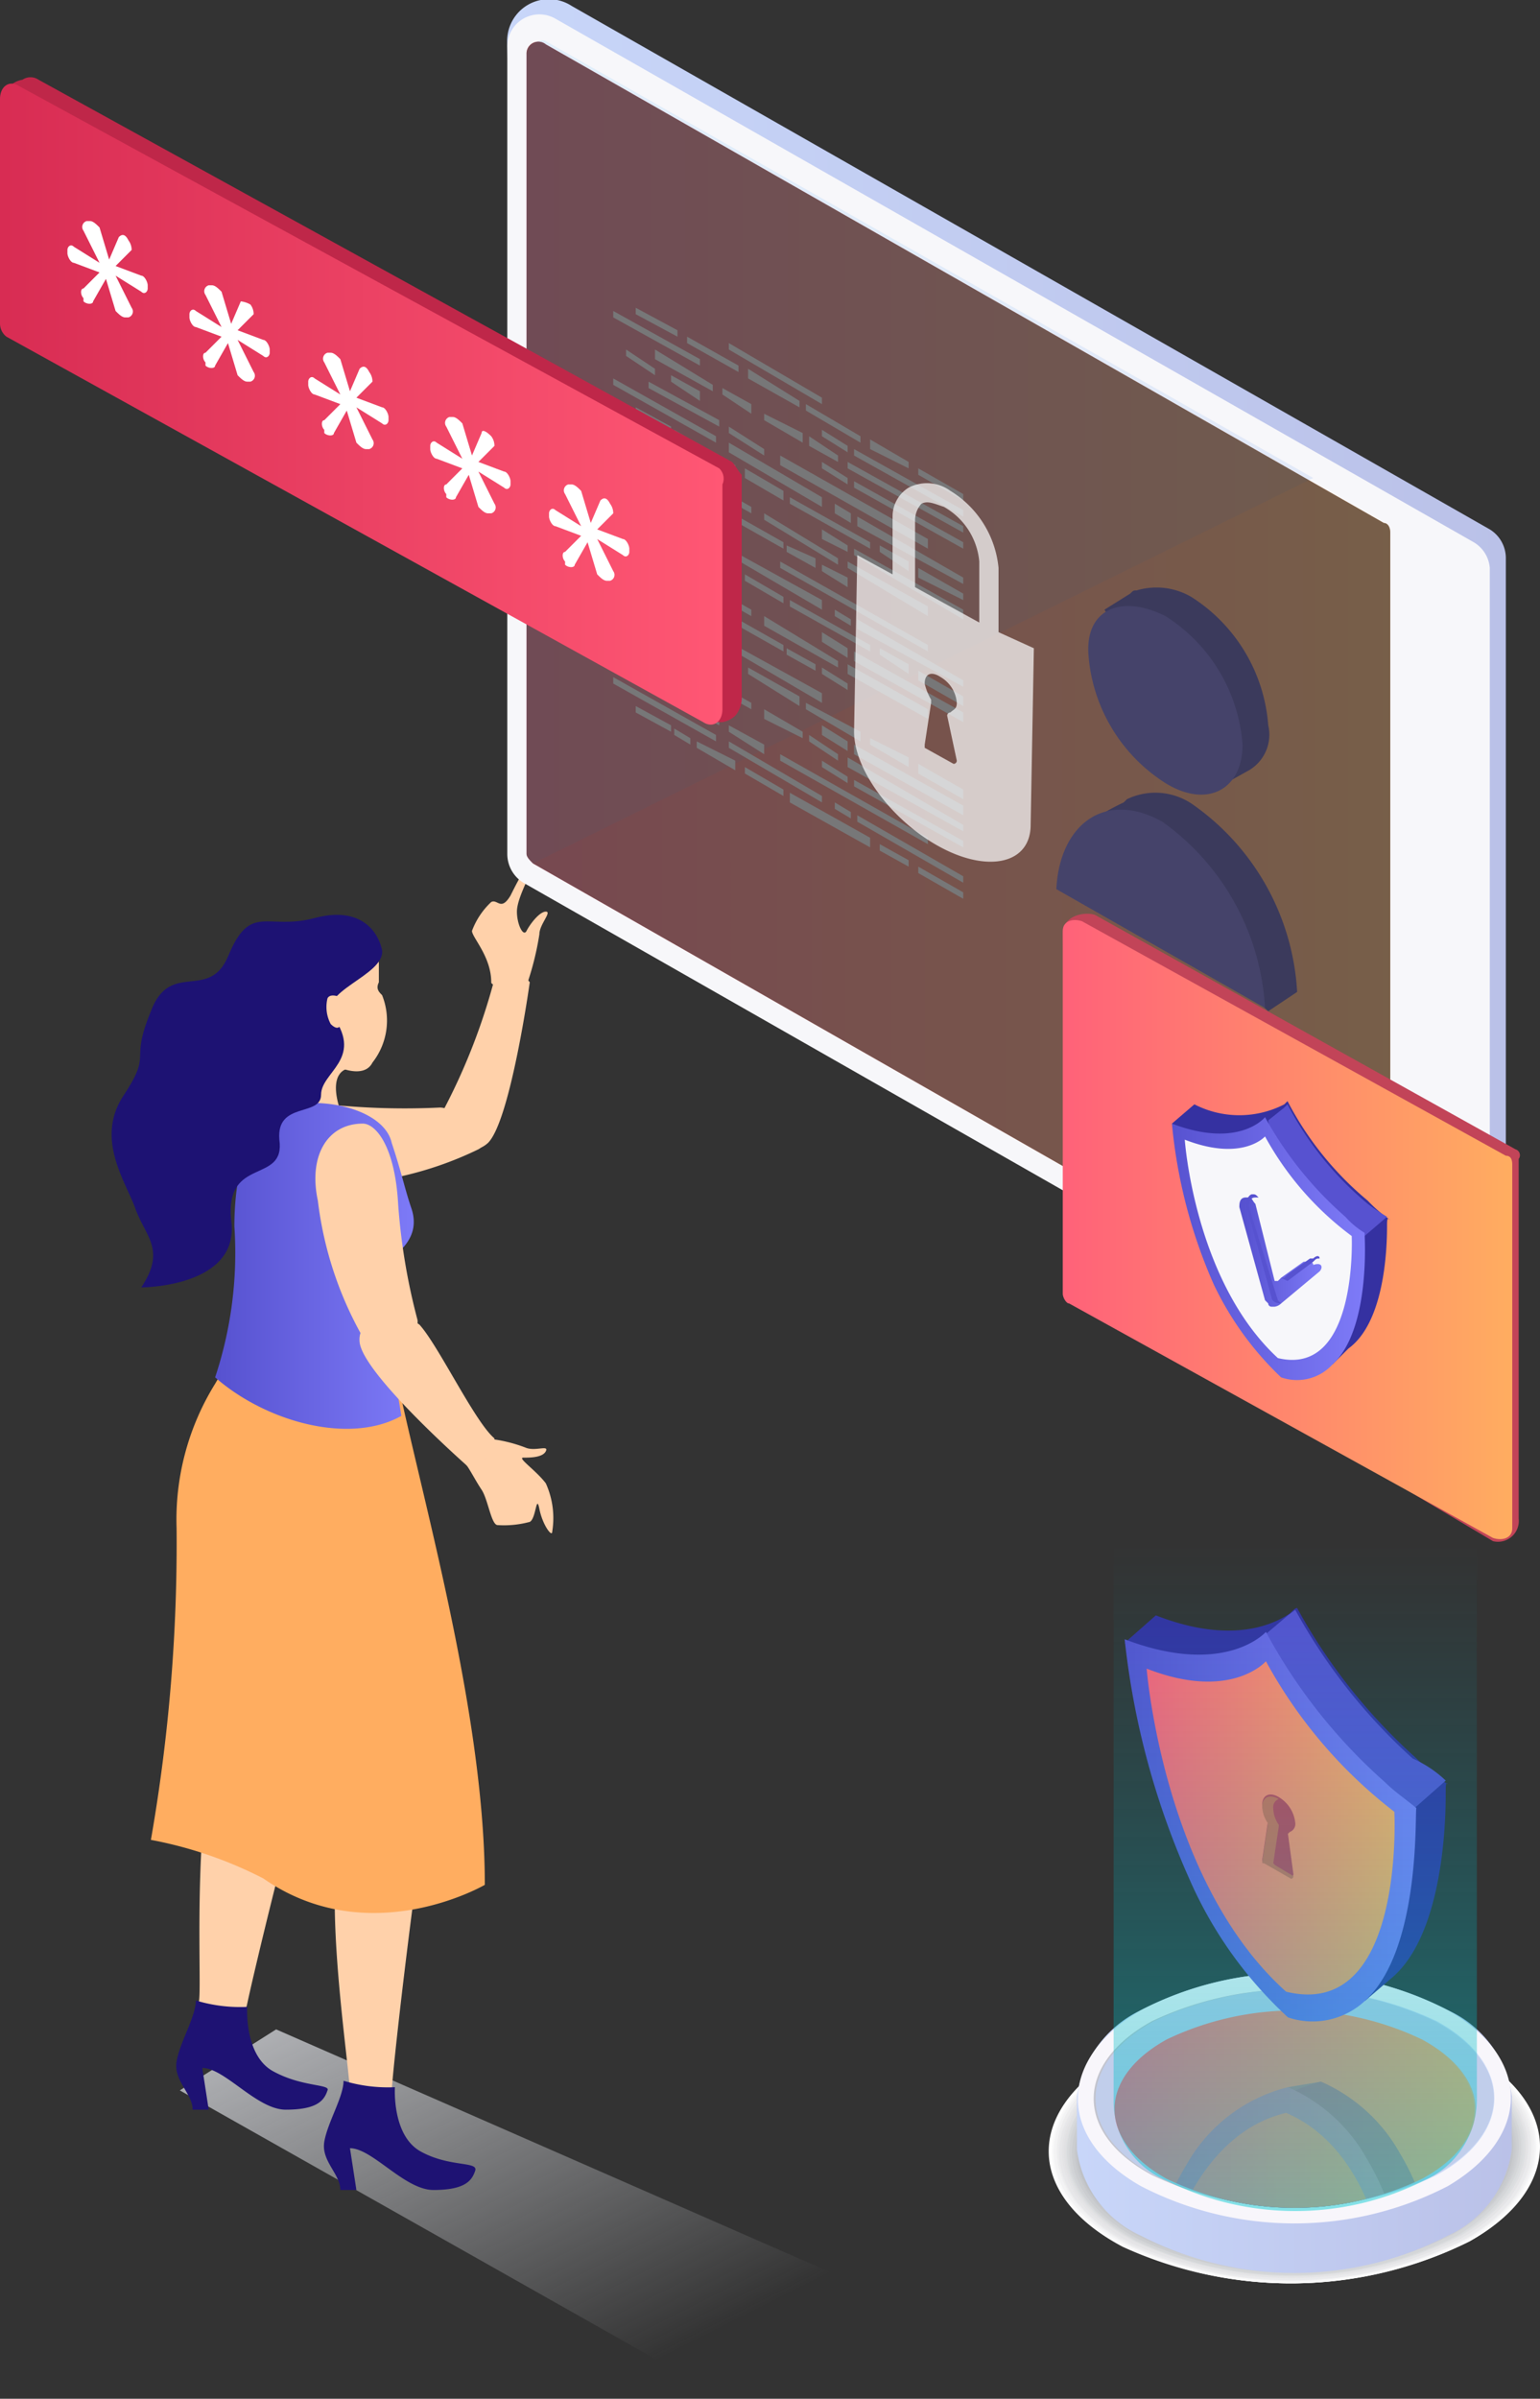 <svg xmlns="http://www.w3.org/2000/svg" xmlns:xlink="http://www.w3.org/1999/xlink" width="47.964" height="74.682" viewBox="0 0 47.964 74.682">
  <rect x="0" y="0" width="47.964" height="74.682" fill="#333333" stroke="none"/>
  <defs>
    <linearGradient id="linear-gradient" x1="-0.233" y1="0.166" x2="0.572" y2="0.985" gradientUnits="objectBoundingBox">
      <stop offset="0" stop-color="#e2e4e9" stop-opacity="0.8"/>
      <stop offset="1" stop-color="#e2e4e9" stop-opacity="0"/>
    </linearGradient>
    <linearGradient id="linear-gradient-2" x1="-56.199" y1="0.5" x2="-55.202" y2="0.5" gradientUnits="objectBoundingBox">
      <stop offset="0" stop-color="#ff6279"/>
      <stop offset="1" stop-color="#ffad60"/>
    </linearGradient>
    <linearGradient id="linear-gradient-3" x1="0.017" y1="0.5" x2="1.001" y2="0.5" gradientUnits="objectBoundingBox">
      <stop offset="0" stop-color="#5752d0"/>
      <stop offset="1" stop-color="#7f7cf9"/>
    </linearGradient>
    <linearGradient id="linear-gradient-4" y1="0.5" x2="1.001" y2="0.5" gradientUnits="objectBoundingBox">
      <stop offset="0" stop-color="#c8d6f9"/>
      <stop offset="1" stop-color="#bac1e8"/>
    </linearGradient>
    <linearGradient id="linear-gradient-5" x1="0.002" y1="0.5" x2="1.001" y2="0.5" xlink:href="#linear-gradient-2"/>
    <linearGradient id="linear-gradient-6" x1="0.002" y1="0.501" x2="1.001" y2="0.501" gradientUnits="objectBoundingBox">
      <stop offset="0" stop-color="#42b1ff"/>
      <stop offset="1" stop-color="#4a83e7"/>
    </linearGradient>
    <linearGradient id="linear-gradient-7" x1="89.903" y1="0.499" x2="90.906" y2="0.499" xlink:href="#linear-gradient-3"/>
    <linearGradient id="linear-gradient-8" x1="66.495" y1="0.496" x2="67.49" y2="0.496" xlink:href="#linear-gradient-3"/>
    <linearGradient id="linear-gradient-9" x1="-0.001" y1="0.497" x2="1.003" y2="0.497" gradientUnits="objectBoundingBox">
      <stop offset="0" stop-color="#d82c53"/>
      <stop offset="1" stop-color="#ff5774"/>
    </linearGradient>
    <linearGradient id="linear-gradient-10" x1="0.004" y1="0.5" x2="1.003" y2="0.5" xlink:href="#linear-gradient-2"/>
    <linearGradient id="linear-gradient-11" x1="-0.012" y1="0.501" x2="1.002" y2="0.501" xlink:href="#linear-gradient-3"/>
    <linearGradient id="linear-gradient-12" x1="0.059" y1="0.469" x2="1.02" y2="0.469" xlink:href="#linear-gradient-3"/>
    <linearGradient id="linear-gradient-13" x1="0.002" y1="0.5" x2="1" y2="0.5" xlink:href="#linear-gradient-4"/>
    <linearGradient id="linear-gradient-14" x1="-0.004" y1="0.498" x2="1" y2="0.498" xlink:href="#linear-gradient-2"/>
    <clipPath id="clip-path">
      <path id="路径_834" data-name="路径 834" d="M31.222,183.925a9.213,9.213,0,0,0-7.944,0c-2.172,1.2-2.172,3.143,0,4.343a9.213,9.213,0,0,0,7.944,0C33.394,187.068,33.394,185.125,31.222,183.925Z" transform="translate(-21.65 -183.025)"/>
    </clipPath>
    <linearGradient id="linear-gradient-15" x1="-0.002" y1="64.68" x2="0.996" y2="64.68" xlink:href="#linear-gradient-3"/>
    <linearGradient id="linear-gradient-16" x1="-0.002" y1="75.815" x2="1" y2="75.815" xlink:href="#linear-gradient-2"/>
    <linearGradient id="linear-gradient-17" x1="-0.001" y1="0.498" x2="0.999" y2="0.498" xlink:href="#linear-gradient-2"/>
    <linearGradient id="linear-gradient-18" x1="-0.002" y1="0.501" x2="0.996" y2="0.501" xlink:href="#linear-gradient-3"/>
    <linearGradient id="linear-gradient-19" x1="-0.002" y1="0.496" x2="1" y2="0.496" xlink:href="#linear-gradient-2"/>
    <linearGradient id="linear-gradient-20" x1="0.499" y1="0.006" x2="0.499" y2="1.696" gradientUnits="objectBoundingBox">
      <stop offset="0" stop-color="#009bae" stop-opacity="0"/>
      <stop offset="1" stop-color="#00ebe9" stop-opacity="0.8"/>
    </linearGradient>
  </defs>
  <g id="组_1195" data-name="组 1195" transform="translate(-258.4 -182.318)">
    <path id="路径_1714" data-name="路径 1714" d="M286.4,254l-5.4,3-17-9.6,3-1.9Z" fill="url(#linear-gradient)"/>
    <g id="组_1104" data-name="组 1104">
      <path id="路径_1715" data-name="路径 1715" d="M268.6,216.7c-1.8-.2-2.5.3-2.6.7-.2,1,.7,1.8,2.2,1.8a10.957,10.957,0,0,0,5.1-1.1c.7-.4-.7-1.3-1.2-1.3A22.927,22.927,0,0,1,268.6,216.7Z" fill="#ffd1aa"/>
      <path id="路径_1716" data-name="路径 1716" d="M267.6,216.7l1.4.2c-.4-1.2.2-1.3.2-1.3l-.6-1Z" fill="#ffd1aa"/>
      <path id="路径_1717" data-name="路径 1717" d="M273.8,212.8a19.247,19.247,0,0,1-1.6,4.1.879.879,0,0,0,1.4,1c.7-.7,1.3-5,1.3-5A.745.745,0,0,0,273.8,212.8Z" fill="#ffd1aa"/>
      <path id="路径_1718" data-name="路径 1718" d="M274.3,210.2c-.3.5-.4.1-.6.2a2.361,2.361,0,0,0-.6.9c0,.2.6.8.6,1.6,0,.2,1.1.1,1.1.1a9.074,9.074,0,0,0,.4-1.6c0-.3.4-.7.2-.7s-.5.4-.6.6-.3-.2-.3-.6c0-.5.6-1.4.4-1.4C274.8,209.2,274.5,209.8,274.3,210.2Z" fill="#ffd1aa"/>
      <path id="路径_1719" data-name="路径 1719" d="M265.3,231.1s1,2.4.2,4.1c-1.2,2.8-.8,8.7-.9,9.4s1.2,1.5,1.5.1,1.8-7.6,2.4-9a10,10,0,0,0,.4-4.2Z" fill="#ffd1aa"/>
      <path id="路径_1720" data-name="路径 1720" d="M268,233a16.813,16.813,0,0,1,.9,7.1c-.3,2.3.4,6.7.4,7.4s1.3,1.3,1.3-.1c.1-1.4.8-7.2,1.1-8.8.4-1.6-.3-6.4-.3-6.4S267.4,231.7,268,233Z" fill="#ffd1aa"/>
      <path id="路径_1721" data-name="路径 1721" d="M271.5,249.3c-.9-.5-.8-2-.8-2a4.758,4.758,0,0,1-1.6-.2c0,.5-.5,1.3-.6,1.9s.5,1,.5,1.5h.5l-.2-1.3c.7,0,1.7,1.3,2.6,1.3,1,0,1.2-.3,1.3-.6S272.4,249.8,271.5,249.3Z" fill="#1e1273"/>
      <path id="路径_1722" data-name="路径 1722" d="M266.9,246.8c-.9-.5-.8-2-.8-2a4.758,4.758,0,0,1-1.6-.2c0,.5-.5,1.3-.6,1.9s.5,1,.5,1.5h.5l-.2-1.3c.7,0,1.7,1.3,2.6,1.3,1,0,1.2-.3,1.3-.6C268.7,247.2,267.8,247.3,266.9,246.8Z" fill="#1e1273"/>
      <path id="路径_1723" data-name="路径 1723" d="M266.1,223.2a11.328,11.328,0,0,1-1,2.2,8.021,8.021,0,0,0-1.2,4.5,53.635,53.635,0,0,1-.8,9.7,12.815,12.815,0,0,1,3.5,1.2c3.3,2.3,6.9.2,6.9.2,0-6-2.5-13.8-3-17.2Z" fill="url(#linear-gradient-2)"/>
      <path id="路径_1724" data-name="路径 1724" d="M271.2,219.9c-.2-.6-.3-1.1-.6-2-.2-.9-1.7-1.4-3.1-1.2-1.5.3-1.8,2.4-1.8,3.8a12.281,12.281,0,0,1-.6,4.7c1.6,1.4,4.2,2.1,5.8,1.2-.2-1.4-.9-3.7-.6-4.7C270.5,221.5,271.6,221,271.2,219.9Z" fill="url(#linear-gradient-3)"/>
      <path id="路径_1725" data-name="路径 1725" d="M270.2,212.9v-.6c-.2-1.4-2.1-.1-2.8,1s2.1,3.1,2.6,2.1a2.118,2.118,0,0,0,.3-2.1C270.2,213.2,270.1,213.1,270.2,212.9Z" fill="#ffd1aa"/>
      <path id="路径_1726" data-name="路径 1726" d="M268.2,210.9c-1.5.4-2-.5-2.7,1.2-.6,1.4-1.8.1-2.4,1.7-.7,1.7.1,1.2-.9,2.7-.8,1.3.1,2.6.4,3.4.3.9,1,1.3.2,2.5,0,0,3.1,0,2.8-2.1-.2-2,1.7-1.1,1.5-2.5-.1-1.2,1.3-.7,1.3-1.4s1.3-1.1.4-2.4c-.6-.8,1.6-1.3,1.5-2.1C270.2,211.4,269.7,210.5,268.2,210.9Z" fill="#1d1273"/>
      <path id="路径_1727" data-name="路径 1727" d="M268.6,213.4a1.128,1.128,0,0,0,.1.8c.2.2.3.1.3,0a1.986,1.986,0,0,0,0-.8C269.1,213.4,268.7,213.2,268.6,213.4Z" fill="#ffd1aa"/>
      <path id="路径_1728" data-name="路径 1728" d="M270.8,219.8c-.1-1.8-.7-2.5-1.1-2.5-1.1,0-1.7,1-1.4,2.4a11.325,11.325,0,0,0,1.8,4.9c.5.6,1.4-.8,1.3-1.2A19.382,19.382,0,0,1,270.8,219.8Z" fill="#ffd1aa"/>
      <path id="路径_1729" data-name="路径 1729" d="M275.4,228.5c-.3-.4-.9-.8-.7-.8s.6,0,.7-.2-.3,0-.6-.1a4.515,4.515,0,0,0-1.3-.3s-.7.7-.6.8.3.5.5.8.3,1.1.5,1.1a3.083,3.083,0,0,0,1-.1c.2-.1.2-.9.3-.4s.4.9.4.7A2.621,2.621,0,0,0,275.4,228.5Z" fill="#ffd1aa"/>
      <path id="路径_1730" data-name="路径 1730" d="M273.8,227.1c-.6-.5-1.7-2.8-2.3-3.5-.2-.3-2-.5-1.9.5S273,228,273,228A.974.974,0,0,0,273.8,227.1Z" fill="#ffd1aa"/>
    </g>
    <g id="组_1114" data-name="组 1114">
      <path id="路径_1731" data-name="路径 1731" d="M304.8,198.8l-28.6-16.3a1.3,1.3,0,0,0-2,1.2l.5,24.8a1.05,1.05,0,0,0,.5.9l28.2,16.7a1.339,1.339,0,0,0,1.9-1.3V199.7A1.05,1.05,0,0,0,304.8,198.8Z" fill="url(#linear-gradient-4)"/>
      <path id="路径_1732" data-name="路径 1732" d="M304.3,199.2l-28.6-16.3a1,1,0,0,0-1.5.9v25.1a1.05,1.05,0,0,0,.5.9l28.6,16.3a1,1,0,0,0,1.5-.9V200A1.02,1.02,0,0,0,304.3,199.2Z" fill="#f7f7fa"/>
      <path id="路径_1733" data-name="路径 1733" d="M301.7,198.9v24.9a.367.367,0,0,1-.6.3L275,209.2c-.1-.1-.2-.2-.2-.3V184a.367.367,0,0,1,.6-.3l26.1,14.9C301.6,198.6,301.7,198.7,301.7,198.9Z" fill="url(#linear-gradient-5)"/>
      <path id="路径_1734" data-name="路径 1734" d="M275.4,183.6l23.9,13.6-24.3,12c-.1-.1-.2-.2-.2-.3V184C274.9,183.7,275.2,183.5,275.4,183.6Z" opacity="0.12" fill="url(#linear-gradient-6)"/>
      <g id="组_1112" data-name="组 1112">
        <g id="组_1110" data-name="组 1110">
          <g id="组_1105" data-name="组 1105">
            <path id="路径_1735" data-name="路径 1735" d="M297.3,206.3h0l-.9.5-.3-.4c-.2-.1-.4-.1-.6-.3a5.194,5.194,0,0,1-2.4-4v-.3l-.3-.5.8-.5c.1-.1.1-.1.2-.1h0a2.155,2.155,0,0,1,1.7.2,5.194,5.194,0,0,1,2.4,4A1.285,1.285,0,0,1,297.3,206.3Z" fill="#3531a1"/>
            <path id="路径_1736" data-name="路径 1736" d="M292.3,209.4a2.5,2.5,0,0,1,.3-1.3l-.1-.3a7.255,7.255,0,0,1,.9-.5l.1-.1a2.038,2.038,0,0,1,2.1.2,7.651,7.651,0,0,1,3.2,5.8l-.9.6-2.1-1.9.4-.1Z" fill="#3531a1"/>
          </g>
          <g id="组_1109" data-name="组 1109">
            <g id="组_1108" data-name="组 1108">
              <g id="组_1106" data-name="组 1106">
                <path id="路径_1737" data-name="路径 1737" d="M294.7,201.5a5.194,5.194,0,0,1,2.4,4c0,1.4-1.1,2-2.4,1.2a5.194,5.194,0,0,1-2.4-4C292.2,201.3,293.3,200.8,294.7,201.5Z" fill="url(#linear-gradient-7)"/>
              </g>
              <g id="组_1107" data-name="组 1107">
                <path id="路径_1738" data-name="路径 1738" d="M294.6,207.9a7.651,7.651,0,0,1,3.2,5.8l-6.5-3.7C291.4,208,292.8,206.9,294.6,207.9Z" fill="url(#linear-gradient-8)"/>
              </g>
            </g>
          </g>
        </g>
        <g id="组_1111" data-name="组 1111">
          <path id="路径_1739" data-name="路径 1739" d="M283.6,196.2l.9.5v-.2l-.9-.6Z" fill="#fff"/>
          <path id="路径_1740" data-name="路径 1740" d="M282.2,195.4l1.2.7v-.3l-1.2-.6Z" fill="#fff"/>
          <path id="路径_1741" data-name="路径 1741" d="M280.9,194.6l.9.6v-.3l-.9-.5Z" fill="#fff"/>
          <path id="路径_1742" data-name="路径 1742" d="M278.8,193.5l1.8,1v-.2l-1.8-1.1Z" fill="#fff"/>
          <path id="路径_1743" data-name="路径 1743" d="M284.8,196.9l3.6,2v-.2l-3.6-2Z" fill="#fff"/>
          <path id="路径_1744" data-name="路径 1744" d="M279.3,194.2l.9.6v-.3l-.9-.5Z" fill="#fff"/>
          <path id="路径_1745" data-name="路径 1745" d="M277.9,193.4l.9.6v-.2l-.9-.6Z" fill="#fff"/>
          <path id="路径_1746" data-name="路径 1746" d="M285,197.5l3.4,1.9v-.2l-3.4-1.9Z" fill="#fff"/>
          <path id="路径_1747" data-name="路径 1747" d="M284,196.9l.8.5v-.2l-.8-.5Z" fill="#fff"/>
          <path id="路径_1748" data-name="路径 1748" d="M277.5,192.2l2.7,1.5v-.2l-2.7-1.5Z" fill="#fff"/>
          <path id="路径_1749" data-name="路径 1749" d="M285,196.5l3.4,1.9v-.2l-3.4-1.9Z" fill="#fff"/>
          <path id="路径_1750" data-name="路径 1750" d="M284,195.9l.8.5v-.2l-.8-.5Z" fill="#fff"/>
          <path id="路径_1751" data-name="路径 1751" d="M281.1,193.2l2.9,1.7v-.2l-2.9-1.7Z" fill="#fff"/>
          <path id="路径_1752" data-name="路径 1752" d="M287,197.1l1.4.8v-.2l-1.4-.8Z" fill="#fff"/>
          <path id="路径_1753" data-name="路径 1753" d="M285.5,196.3l1.2.6v-.2l-1.2-.7Z" fill="#fff"/>
          <path id="路径_1754" data-name="路径 1754" d="M283.5,195.1l1.7,1v-.2l-1.7-1Z" fill="#fff"/>
          <path id="路径_1755" data-name="路径 1755" d="M281.7,194.1l1.6.9v-.2l-1.6-1Z" fill="#fff"/>
          <path id="路径_1756" data-name="路径 1756" d="M279.8,193l1.6.9v-.2l-1.6-.9Z" fill="#fff"/>
          <path id="路径_1757" data-name="路径 1757" d="M278.2,192.1l1.3.7v-.2l-1.3-.7Z" fill="#fff"/>
          <path id="路径_1758" data-name="路径 1758" d="M282.2,198.5l2.3,1.4v-.2l-2.3-1.4Z" fill="#fff"/>
          <path id="路径_1759" data-name="路径 1759" d="M278.8,196.6l3,1.7v-.2l-3-1.7Z" fill="#fff"/>
          <path id="路径_1760" data-name="路径 1760" d="M277.5,195.9l1,.5v-.2l-1-.6Z" fill="#fff"/>
          <path id="路径_1761" data-name="路径 1761" d="M284.8,200l2.5,1.5v-.3l-2.5-1.4Z" fill="#fff"/>
          <path id="路径_1762" data-name="路径 1762" d="M280.5,198.1l2.3,1.3v-.2l-2.3-1.3Z" fill="#fff"/>
          <path id="路径_1763" data-name="路径 1763" d="M282.9,199.5l.9.5v-.3l-.9-.4Z" fill="#fff"/>
          <path id="路径_1764" data-name="路径 1764" d="M279.2,197.4l1,.5v-.2l-1-.6Z" fill="#fff"/>
          <path id="路径_1765" data-name="路径 1765" d="M278,196.7l1,.6V197l-1-.6Z" fill="#fff"/>
          <path id="路径_1766" data-name="路径 1766" d="M284,200.1l.8.5v-.3l-.8-.4Z" fill="#fff"/>
          <path id="路径_1767" data-name="路径 1767" d="M279.1,196.3l1.1.6v-.2l-1.1-.6Z" fill="#fff"/>
          <path id="路径_1768" data-name="路径 1768" d="M277.9,195.6l.8.5v-.3l-.8-.5Z" fill="#fff"/>
          <path id="路径_1769" data-name="路径 1769" d="M285,199.6l3.4,2v-.3l-3.4-1.9Z" fill="#fff"/>
          <path id="路径_1770" data-name="路径 1770" d="M284,199.1l.8.4v-.2l-.8-.5Z" fill="#fff"/>
          <path id="路径_1771" data-name="路径 1771" d="M282.7,196.8l4.6,2.6v-.3l-4.6-2.6Z" fill="#fff"/>
          <path id="路径_1772" data-name="路径 1772" d="M281.1,195.8l1.1.7v-.2l-1.1-.7Z" fill="#fff"/>
          <path id="路径_1773" data-name="路径 1773" d="M278.6,194.4l2.2,1.2v-.2h0l-2.2-1.2Z" fill="#fff"/>
          <path id="路径_1774" data-name="路径 1774" d="M281.1,196.4l2.9,1.7v-.3l-2.9-1.7Z" fill="#fff"/>
          <path id="路径_1775" data-name="路径 1775" d="M277.5,194.3l3.2,1.8v-.2l-3.2-1.8Z" fill="#fff"/>
          <path id="路径_1776" data-name="路径 1776" d="M285.1,198.7l3.3,1.8v-.2l-3.3-1.9Z" fill="#fff"/>
          <path id="路径_1777" data-name="路径 1777" d="M284.4,198.3l.5.3v-.3l-.5-.3Z" fill="#fff"/>
          <path id="路径_1778" data-name="路径 1778" d="M287,200.3l1.4.7v-.2L287,200Z" fill="#fff"/>
          <path id="路径_1779" data-name="路径 1779" d="M285.8,199.5l.9.6v-.3l-.9-.5Z" fill="#fff"/>
          <path id="路径_1780" data-name="路径 1780" d="M283,198l2.5,1.4v-.2l-2.5-1.4Z" fill="#fff"/>
          <path id="路径_1781" data-name="路径 1781" d="M280.1,196.3l1.2.7v-.2l-1.2-.7Z" fill="#fff"/>
          <path id="路径_1782" data-name="路径 1782" d="M278.2,195.2l1.1.6v-.2l-1.1-.6Z" fill="#fff"/>
          <path id="路径_1783" data-name="路径 1783" d="M279.4,195.9l.5.3V196l-.5-.3Z" fill="#fff"/>
          <path id="路径_1784" data-name="路径 1784" d="M281.6,197.2l1.2.7v-.3l-1.2-.7Z" fill="#fff"/>
          <path id="路径_1785" data-name="路径 1785" d="M283.6,205.4l.9.6v-.2l-.9-.6Z" fill="#fff"/>
          <path id="路径_1786" data-name="路径 1786" d="M282.2,204.7l1.2.6v-.2l-1.2-.7Z" fill="#fff"/>
          <path id="路径_1787" data-name="路径 1787" d="M280.9,203.9l.9.5v-.2l-.9-.5Z" fill="#fff"/>
          <path id="路径_1788" data-name="路径 1788" d="M278.8,202.7l1.8,1.1v-.3l-1.8-1Z" fill="#fff"/>
          <path id="路径_1789" data-name="路径 1789" d="M284.8,206.2l3.6,2V208l-3.6-2.1Z" fill="#fff"/>
          <path id="路径_1790" data-name="路径 1790" d="M279.3,203.5l.9.5v-.2l-.9-.5Z" fill="#fff"/>
          <path id="路径_1791" data-name="路径 1791" d="M277.9,202.7l.9.6V203l-.9-.5Z" fill="#fff"/>
          <path id="路径_1792" data-name="路径 1792" d="M285,206.8l3.4,1.9v-.2l-3.4-1.9Z" fill="#fff"/>
          <path id="路径_1793" data-name="路径 1793" d="M284,206.2l.8.5v-.2l-.8-.5Z" fill="#fff"/>
          <path id="路径_1794" data-name="路径 1794" d="M277.5,201.5l2.7,1.5v-.2l-2.7-1.6Z" fill="#fff"/>
          <path id="路径_1795" data-name="路径 1795" d="M285,205.8l3.4,1.9v-.3l-3.4-1.9Z" fill="#fff"/>
          <path id="路径_1796" data-name="路径 1796" d="M284,205.2l.8.5v-.3l-.8-.5Z" fill="#fff"/>
          <path id="路径_1797" data-name="路径 1797" d="M281.1,202.5l2.9,1.7v-.3l-2.9-1.6Z" fill="#fff"/>
          <path id="路径_1798" data-name="路径 1798" d="M287,206.4l1.4.8v-.3l-1.4-.8Z" fill="#fff"/>
          <path id="路径_1799" data-name="路径 1799" d="M285.5,205.5l1.2.7v-.3l-1.2-.6Z" fill="#fff"/>
          <path id="路径_1800" data-name="路径 1800" d="M283.5,204.4l1.7,1v-.3l-1.7-.9Z" fill="#fff"/>
          <path id="路径_1801" data-name="路径 1801" d="M281.7,203.3l1.6,1V204l-1.6-.9Z" fill="#fff"/>
          <path id="路径_1802" data-name="路径 1802" d="M279.8,202.3l1.6.9v-.3l-1.6-.9Z" fill="#fff"/>
          <path id="路径_1803" data-name="路径 1803" d="M278.2,201.4l1.3.7v-.2l-1.3-.8Z" fill="#fff"/>
          <path id="路径_1804" data-name="路径 1804" d="M282.7,206l4.6,2.6v-.2l-4.6-2.6Z" fill="#fff"/>
          <path id="路径_1805" data-name="路径 1805" d="M281.1,205.1l1.1.7v-.3l-1.1-.6Z" fill="#fff"/>
          <path id="路径_1806" data-name="路径 1806" d="M278.6,203.7l2.2,1.2v-.2h0l-2.2-1.2Z" fill="#fff"/>
          <path id="路径_1807" data-name="路径 1807" d="M281.1,205.6l2.9,1.7v-.2l-2.9-1.7Z" fill="#fff"/>
          <path id="路径_1808" data-name="路径 1808" d="M277.5,203.6l3.2,1.8v-.2l-3.2-1.8Z" fill="#fff"/>
          <path id="路径_1809" data-name="路径 1809" d="M285.1,207.9l3.3,1.9v-.2l-3.3-1.9Z" fill="#fff"/>
          <path id="路径_1810" data-name="路径 1810" d="M284.4,207.5l.5.3v-.2l-.5-.3Z" fill="#fff"/>
          <path id="路径_1811" data-name="路径 1811" d="M287,209.5l1.4.8v-.2l-1.4-.8Z" fill="#fff"/>
          <path id="路径_1812" data-name="路径 1812" d="M285.8,208.8l.9.5v-.2l-.9-.5Z" fill="#fff"/>
          <path id="路径_1813" data-name="路径 1813" d="M283,207.3l2.5,1.4v-.3L283,207Z" fill="#fff"/>
          <path id="路径_1814" data-name="路径 1814" d="M280.1,205.6l1.2.7V206l-1.2-.6Z" fill="#fff"/>
          <path id="路径_1815" data-name="路径 1815" d="M278.2,204.5l1.1.6v-.2l-1.1-.6Z" fill="#fff"/>
          <path id="路径_1816" data-name="路径 1816" d="M279.4,205.2l.5.3v-.2l-.5-.3Z" fill="#fff"/>
          <path id="路径_1817" data-name="路径 1817" d="M281.6,206.4l1.2.7v-.2l-1.2-.7Z" fill="#fff"/>
          <path id="路径_1818" data-name="路径 1818" d="M282.2,201.8l2.3,1.3v-.2l-2.3-1.4Z" fill="#fff"/>
          <path id="路径_1819" data-name="路径 1819" d="M278.8,199.8l3,1.7v-.2l-3-1.7Z" fill="#fff"/>
          <path id="路径_1820" data-name="路径 1820" d="M277.5,199.1l1,.5v-.2l-1-.6Z" fill="#fff"/>
          <path id="路径_1821" data-name="路径 1821" d="M284.8,203.3l2.5,1.4v-.3l-2.5-1.4Z" fill="#fff"/>
          <path id="路径_1822" data-name="路径 1822" d="M280.5,201.3l2.3,1.3v-.2l-2.3-1.3Z" fill="#fff"/>
          <path id="路径_1823" data-name="路径 1823" d="M282.9,202.7l.9.5V203l-.9-.5Z" fill="#fff"/>
          <path id="路径_1824" data-name="路径 1824" d="M279.2,200.6l1,.5v-.2l-1-.5Z" fill="#fff"/>
          <path id="路径_1825" data-name="路径 1825" d="M278,199.9l1,.6v-.2l-1-.7Z" fill="#fff"/>
          <path id="路径_1826" data-name="路径 1826" d="M284,203.3l.8.5v-.2l-.8-.5Z" fill="#fff"/>
          <path id="路径_1827" data-name="路径 1827" d="M279.1,199.5l1.1.6v-.2l-1.1-.6Z" fill="#fff"/>
          <path id="路径_1828" data-name="路径 1828" d="M277.9,198.8l.8.5V199l-.8-.5Z" fill="#fff"/>
          <path id="路径_1829" data-name="路径 1829" d="M285,202.9l3.4,1.9v-.3l-3.4-1.9Z" fill="#fff"/>
          <path id="路径_1830" data-name="路径 1830" d="M284,202.3l.8.5v-.3l-.8-.5Z" fill="#fff"/>
          <path id="路径_1831" data-name="路径 1831" d="M282.7,200l4.6,2.6v-.2l-4.6-2.6Z" fill="#fff"/>
          <path id="路径_1832" data-name="路径 1832" d="M281.1,199.6l2.9,1.7V201l-2.9-1.6Z" fill="#fff"/>
          <path id="路径_1833" data-name="路径 1833" d="M277.5,197.5l3.2,1.8v-.2l-3.2-1.8Z" fill="#fff"/>
          <path id="路径_1834" data-name="路径 1834" d="M285.1,201.9l3.3,1.8v-.2l-3.3-1.9Z" fill="#fff"/>
          <path id="路径_1835" data-name="路径 1835" d="M284.4,201.5l.5.3v-.2l-.5-.3Z" fill="#fff"/>
          <path id="路径_1836" data-name="路径 1836" d="M287,203.5l1.4.8V204l-1.4-.8Z" fill="#fff"/>
          <path id="路径_1837" data-name="路径 1837" d="M285.8,202.7l.9.6V203l-.9-.5Z" fill="#fff"/>
          <path id="路径_1838" data-name="路径 1838" d="M283,201.2l2.5,1.4v-.2L283,201Z" fill="#fff"/>
          <path id="路径_1839" data-name="路径 1839" d="M280.1,199.5l1.2.7V200l-1.2-.7Z" fill="#fff"/>
          <path id="路径_1840" data-name="路径 1840" d="M278.2,198.5l1.1.5v-.2l-1.1-.6Z" fill="#fff"/>
          <path id="路径_1841" data-name="路径 1841" d="M279.4,199.1l.5.3v-.2l-.5-.3Z" fill="#fff"/>
          <path id="路径_1842" data-name="路径 1842" d="M281.6,200.4l1.2.7v-.2l-1.2-.7Z" fill="#fff"/>
        </g>
      </g>
      <path id="路径_1843" data-name="路径 1843" d="M301.7,198.9v24.9a.367.367,0,0,1-.6.3L275,209.2c-.1-.1-.2-.2-.2-.3V184a.367.367,0,0,1,.6-.3l26.1,14.9C301.6,198.6,301.7,198.7,301.7,198.9Z" fill="#3e3e40" opacity="0.7"/>
      <g id="组_1113" data-name="组 1113" opacity="0.7">
        <path id="路径_1844" data-name="路径 1844" d="M289.5,202v-2a3.164,3.164,0,0,0-1.5-2.4,1.24,1.24,0,0,0-1.3-.1,1.05,1.05,0,0,0-.5.9v1.8l-1.1-.6-.1,5.5c0,1.2,1.2,2.8,2.7,3.6s2.8.5,2.8-.7l.1-5.5Zm-1.3,4a.1.1,0,0,1-.1.1l-.9-.5v-.1l.2-1.3v-.1a1.689,1.689,0,0,1-.2-.5c0-.3.2-.4.5-.2a1.02,1.02,0,0,1,.5.8c0,.2-.1.2-.2.3a.1.1,0,0,0-.1.1Zm.7-4.3-2-1.1v-2.1a.764.764,0,0,1,.2-.5c.2-.1.4,0,.7.1a2.173,2.173,0,0,1,1.1,1.7v1.9Z" fill="#fff"/>
      </g>
    </g>
    <g id="组_1190" data-name="组 1190">
      <g id="组_1183" data-name="组 1183">
        <path id="路径_1912" data-name="路径 1912" d="M281.2,196.7l-21.6-11.9a.446.446,0,0,0-.5,0h0a.758.758,0,0,0-.4.2l-.1.5.4,6.6a.52.52,0,0,0,.2.4l21.1,12.1.3.2h.3a.758.758,0,0,0,.4-.2.845.845,0,0,0,.2-.6v-6.9C281.4,197,281.3,196.8,281.2,196.7Z" fill="#bf2749"/>
        <path id="路径_1913" data-name="路径 1913" d="M280.8,196.9,259,185c-.3-.2-.6,0-.6.4v7a.52.52,0,0,0,.2.4l21.7,12c.3.2.6,0,.6-.4v-7A.44.44,0,0,0,280.8,196.9Z" fill="url(#linear-gradient-9)"/>
      </g>
      <g id="组_1189" data-name="组 1189">
        <g id="组_1184" data-name="组 1184">
          <path id="路径_1914" data-name="路径 1914" d="M262.4,189.8a.494.494,0,0,1,.1.3l-.5.5h0l.8.3c.1,0,.2.2.2.3v.1c0,.1-.1.2-.2.1l-.8-.5h0l.5,1a.192.192,0,0,1-.1.3h-.1c-.1,0-.2-.1-.3-.2l-.3-1h0l-.4.7c0,.1-.2.1-.3,0v-.1c-.1-.1-.1-.3,0-.3l.5-.5h0l-.8-.3c-.1,0-.2-.2-.2-.3v-.1c0-.1.1-.2.2-.1l.8.5h0l-.5-1a.192.192,0,0,1,.1-.3h.1c.1,0,.2.1.3.2l.3,1h0l.3-.7c.1-.1.2-.1.3.1Z" fill="#fff"/>
        </g>
        <g id="组_1185" data-name="组 1185">
          <path id="路径_1915" data-name="路径 1915" d="M266.2,191.8a.494.494,0,0,1,.1.3l-.5.5h0l.8.3c.1,0,.2.2.2.3v.1c0,.1-.1.2-.2.1l-.8-.5h0l.5,1a.192.192,0,0,1-.1.3h-.1c-.1,0-.2-.1-.3-.2l-.3-1h0l-.4.7c0,.1-.2.1-.3,0v-.1c-.1-.1-.1-.3,0-.3l.5-.5h0l-.8-.3c-.1,0-.2-.2-.2-.3v-.1c0-.1.1-.2.2-.1l.8.5h0l-.5-1a.192.192,0,0,1,.1-.3h.1c.1,0,.2.1.3.2l.3,1h0l.3-.7a.774.774,0,0,1,.3.1Z" fill="#fff"/>
        </g>
        <g id="组_1186" data-name="组 1186">
          <path id="路径_1916" data-name="路径 1916" d="M269.9,193.9a.494.494,0,0,1,.1.3l-.5.5h0l.8.3c.1,0,.2.2.2.3v.1c0,.1-.1.2-.2.1l-.8-.5h0l.5,1a.192.192,0,0,1-.1.3h-.1c-.1,0-.2-.1-.3-.2l-.3-1h0l-.4.7c0,.1-.2.1-.3,0v-.1c-.1-.1-.1-.3,0-.3l.5-.5h0l-.8-.3c-.1,0-.2-.2-.2-.3v-.1c0-.1.1-.2.2-.1l.8.5h0l-.5-1a.192.192,0,0,1,.1-.3h.1c.1,0,.2.1.3.2l.3,1h0l.3-.7c.1-.1.2-.1.3.1Z" fill="#fff"/>
        </g>
        <g id="组_1187" data-name="组 1187">
          <path id="路径_1917" data-name="路径 1917" d="M273.7,195.9a.494.494,0,0,1,.1.3l-.5.5h0l.8.3c.1,0,.2.2.2.3v.1c0,.1-.1.2-.2.1l-.8-.5h0l.5,1a.192.192,0,0,1-.1.3h-.1c-.1,0-.2-.1-.3-.2l-.3-1h0l-.4.7c0,.1-.2.1-.3,0v-.1c-.1-.1-.1-.3,0-.3l.5-.5h0l-.8-.3c-.1,0-.2-.2-.2-.3v-.1c0-.1.1-.2.2-.1l.8.5h0l-.5-1a.192.192,0,0,1,.1-.3h.1c.1,0,.2.1.3.2l.3,1h0l.3-.7c0-.1.1-.1.3.1Z" fill="#fff"/>
        </g>
        <g id="组_1188" data-name="组 1188">
          <path id="路径_1918" data-name="路径 1918" d="M277.4,198a.494.494,0,0,1,.1.3l-.5.5h0l.8.3c.1,0,.2.2.2.3v.1c0,.1-.1.2-.2.1l-.8-.5h0l.5,1a.192.192,0,0,1-.1.3h-.1c-.1,0-.2-.1-.3-.2l-.3-1h0l-.4.7c0,.1-.2.1-.3,0v-.1c-.1-.1-.1-.3,0-.3l.5-.5h0l-.8-.3c-.1,0-.2-.2-.2-.3v-.1c0-.1.1-.2.2-.1l.8.5h0l-.5-1a.192.192,0,0,1,.1-.3h.1c.1,0,.2.1.3.2l.3,1h0l.3-.7c.1-.1.2-.1.3.1Z" fill="#fff"/>
        </g>
      </g>
    </g>
    <g id="组_1194" data-name="组 1194">
      <path id="路径_1919" data-name="路径 1919" d="M305.6,218.1l-13.1-7.3c-.3-.1-1,0-1,.6l.4,11c0,.1.1.3.2.3l12.8,7.6a.648.648,0,0,0,.8-.7V218.4A.192.192,0,0,0,305.6,218.1Z" fill="#c24458"/>
      <path id="路径_1920" data-name="路径 1920" d="M305.3,218.3,292.1,211c-.3-.1-.6,0-.6.3v11.3c0,.1.1.3.2.3l13.2,7.3c.3.1.6,0,.6-.3V218.6C305.5,218.5,305.5,218.3,305.3,218.3Z" fill="url(#linear-gradient-10)"/>
      <g id="组_1193" data-name="组 1193">
        <path id="路径_1921" data-name="路径 1921" d="M301.6,220.5c0,.8-.1,3-1.2,3.8l-.5.5v-.2a1.387,1.387,0,0,1-.9,0h0a8.624,8.624,0,0,1-2-2.7,16.1,16.1,0,0,1-1.3-3.9h0l-.8-.7h0l.7-.6a3.06,3.06,0,0,0,2.8,0h0l.1-.1h0a10.048,10.048,0,0,0,2.5,3.1,4.35,4.35,0,0,0,.7.6C301.6,220.2,301.6,220.3,301.6,220.5Z" fill="#3531a1"/>
        <path id="路径_1922" data-name="路径 1922" d="M301.6,220.2l-.7.6-.4.1-1.4.3-.1-.2-.7-1.1-.3-2-.1-.7.5-.4h0l.1-.1h0a10.048,10.048,0,0,0,2.5,3.1A5.926,5.926,0,0,0,301.6,220.2Z" fill="#5752d0"/>
        <path id="路径_1923" data-name="路径 1923" d="M299.9,224.8a1.5,1.5,0,0,1-1.6.4,9.765,9.765,0,0,1-2.1-2.9,16.012,16.012,0,0,1-1.3-5h0c2.1.8,2.9-.2,2.9-.2a11.5,11.5,0,0,0,2.5,3.1,2.652,2.652,0,0,0,.6.5C300.9,220.8,301.1,223.7,299.9,224.8Z" fill="url(#linear-gradient-11)"/>
        <path id="路径_1924" data-name="路径 1924" d="M297.8,217.7s-.7.8-2.5.1c0,0,.3,4.4,2.9,6.8,2.5.6,2.3-3.8,2.3-3.8A9.576,9.576,0,0,1,297.8,217.7Z" fill="#f7f7fa"/>
        <g id="组_1192" data-name="组 1192">
          <path id="路径_1925" data-name="路径 1925" d="M299.5,221.9l-1.2,1a.349.349,0,0,1-.2.1H298a.1.1,0,0,1-.1-.1l-.1-.1-.8-2.9c0-.1,0-.3.2-.3h.1c.1,0,.1.1.2.2l.6,2.4h.1l.1-.1h0l.7-.5h.1c.1,0,.2,0,.2.1C299.6,221.6,299.6,221.8,299.5,221.9Z" fill="url(#linear-gradient-12)"/>
          <g id="组_1191" data-name="组 1191">
            <path id="路径_1926" data-name="路径 1926" d="M297.3,219.9c0-.1,0-.3.2-.3h.1c-.1-.1-.1-.1-.2-.1s-.2.2-.2.3l.8,2.9c0,.1.1.2.3.2l-.1-.1Z" fill="#5752d0"/>
            <path id="路径_1927" data-name="路径 1927" d="M299.5,221.5c-.1,0-.1,0-.2.1l-.8.6h0l-.2-.1h.1l.1-.1h0l.7-.5h.1C299.4,221.4,299.5,221.4,299.5,221.5Z" fill="#5752d0"/>
          </g>
        </g>
      </g>
    </g>
    <g id="组_1261" data-name="组 1261" transform="translate(273 72.825)">
      <g id="组_545" data-name="组 545" transform="translate(18.062 172.192)">
        <path id="路径_802" data-name="路径 802" d="M31.056,184.347a12.55,12.55,0,0,0-10.8.171c-2.972,1.714-2.915,4.343.114,5.943a12.55,12.55,0,0,0,10.8-.171C34.142,188.633,34.085,185.947,31.056,184.347Z" transform="translate(-18.062 -183.208)" fill="#fff"/>
        <path id="路径_803" data-name="路径 803" d="M31.116,184.447a12.424,12.424,0,0,0-10.744.171c-2.915,1.657-2.915,4.343.114,5.886a12.424,12.424,0,0,0,10.744-.171C34.144,188.676,34.087,185.99,31.116,184.447Z" transform="translate(-18.121 -183.251)" fill="#fcfcfc"/>
        <path id="路径_804" data-name="路径 804" d="M31.074,184.463a12.5,12.5,0,0,0-10.687.171c-2.915,1.657-2.857,4.286.114,5.886a12.3,12.3,0,0,0,10.687-.171C34.1,188.635,34.046,186.063,31.074,184.463Z" transform="translate(-18.137 -183.268)" fill="#f9f9f9"/>
        <path id="路径_805" data-name="路径 805" d="M31.117,184.463a12.37,12.37,0,0,0-10.63.171c-2.915,1.657-2.857,4.286.114,5.829a12.37,12.37,0,0,0,10.63-.171C34.089,188.635,34.089,186.063,31.117,184.463Z" transform="translate(-18.18 -183.268)" fill="#f6f6f7"/>
        <path id="路径_806" data-name="路径 806" d="M31.06,184.563a12.244,12.244,0,0,0-10.573.171c-2.915,1.657-2.857,4.229.114,5.772a12.244,12.244,0,0,0,10.573-.171C34.089,188.678,34.032,186.106,31.06,184.563Z" transform="translate(-18.18 -183.311)" fill="#f3f3f4"/>
        <path id="路径_807" data-name="路径 807" d="M31.135,184.563a12.118,12.118,0,0,0-10.515.171c-2.857,1.657-2.8,4.229.114,5.772a12.118,12.118,0,0,0,10.515-.171C34.107,188.678,34.05,186.106,31.135,184.563Z" transform="translate(-18.255 -183.311)" fill="#f0f0f1"/>
        <path id="路径_808" data-name="路径 808" d="M31.078,184.563a11.993,11.993,0,0,0-10.458.171c-2.857,1.6-2.8,4.172.114,5.715a11.993,11.993,0,0,0,10.458-.171C34.05,188.678,33.992,186.106,31.078,184.563Z" transform="translate(-18.255 -183.311)" fill="#ededee"/>
        <path id="路径_809" data-name="路径 809" d="M31.121,184.679a12.063,12.063,0,0,0-10.4.171c-2.857,1.6-2.8,4.172.114,5.715a12.063,12.063,0,0,0,10.4-.171C34.092,188.793,33.978,186.165,31.121,184.679Z" transform="translate(-18.297 -183.369)" fill="#eaeaec"/>
        <path id="路径_810" data-name="路径 810" d="M31.08,184.679a11.941,11.941,0,0,0-10.344.171c-2.8,1.6-2.8,4.172.114,5.658a11.941,11.941,0,0,0,10.344-.171C33.994,188.736,33.937,186.165,31.08,184.679Z" transform="translate(-18.314 -183.369)" fill="#e7e7e9"/>
        <path id="路径_811" data-name="路径 811" d="M31.138,184.7a12.013,12.013,0,0,0-10.287.171c-2.8,1.6-2.743,4.115.114,5.658a12.013,12.013,0,0,0,10.287-.171C34,188.753,34,186.238,31.138,184.7Z" transform="translate(-18.372 -183.386)" fill="#e4e4e6"/>
        <path id="路径_812" data-name="路径 812" d="M31.124,184.7a11.754,11.754,0,0,0-10.173.171c-2.8,1.6-2.743,4.115.114,5.6a11.754,11.754,0,0,0,10.173-.171C33.982,188.7,33.982,186.238,31.124,184.7Z" transform="translate(-18.415 -183.386)" fill="#e1e1e3"/>
        <path id="路径_813" data-name="路径 813" d="M31.167,184.8a11.632,11.632,0,0,0-10.115.171c-2.8,1.6-2.743,4.058.114,5.543a11.632,11.632,0,0,0,10.115-.171C34.024,188.739,33.967,186.281,31.167,184.8Z" transform="translate(-18.458 -183.429)" fill="#dddfe1"/>
        <path id="路径_814" data-name="路径 814" d="M31.142,184.8a11.507,11.507,0,0,0-10.058.171c-2.743,1.6-2.686,4.058.114,5.543a11.507,11.507,0,0,0,10.058-.171C34,188.739,33.942,186.281,31.142,184.8Z" transform="translate(-18.49 -183.429)" fill="#dadcde"/>
        <path id="路径_815" data-name="路径 815" d="M31.085,184.8a11.384,11.384,0,0,0-10,.171c-2.743,1.6-2.686,4,.114,5.486a11.384,11.384,0,0,0,10-.171C33.942,188.739,33.885,186.281,31.085,184.8Z" transform="translate(-18.49 -183.429)" fill="#d7d9db"/>
        <path id="路径_816" data-name="路径 816" d="M31.128,184.911a11.448,11.448,0,0,0-9.944.171c-2.743,1.543-2.686,4,.114,5.486a11.448,11.448,0,0,0,9.944-.171C33.928,188.8,33.928,186.339,31.128,184.911Z" transform="translate(-18.533 -183.487)" fill="#d4d6d8"/>
        <path id="路径_817" data-name="路径 817" d="M31.087,184.927a11.523,11.523,0,0,0-9.887.171c-2.686,1.543-2.686,4,.114,5.429a11.523,11.523,0,0,0,9.887-.171C33.887,188.814,33.887,186.356,31.087,184.927Z" transform="translate(-18.549 -183.504)" fill="#d1d3d6"/>
        <path id="路径_818" data-name="路径 818" d="M31.146,184.927a11.4,11.4,0,0,0-9.83.171c-2.686,1.543-2.629,3.943.114,5.372a11.4,11.4,0,0,0,9.83-.171C33.946,188.756,33.889,186.413,31.146,184.927Z" transform="translate(-18.608 -183.504)" fill="#ced0d3"/>
        <path id="路径_819" data-name="路径 819" d="M31.088,185.027a11.271,11.271,0,0,0-9.773.171c-2.686,1.543-2.629,3.943.114,5.372A11.271,11.271,0,0,0,31.2,190.4C33.889,188.856,33.832,186.456,31.088,185.027Z" transform="translate(-18.608 -183.546)" fill="#cbcdd0"/>
        <path id="路径_820" data-name="路径 820" d="M31.148,185.027a11.149,11.149,0,0,0-9.715.171c-2.629,1.543-2.629,3.886.114,5.315a11.149,11.149,0,0,0,9.715-.171C33.891,188.856,33.834,186.456,31.148,185.027Z" transform="translate(-18.667 -183.546)" fill="#c8cacd"/>
        <path id="路径_821" data-name="路径 821" d="M31.106,185.027a11.022,11.022,0,0,0-9.658.171c-2.629,1.486-2.572,3.886.114,5.315a11.022,11.022,0,0,0,9.658-.171C33.849,188.8,33.792,186.456,31.106,185.027Z" transform="translate(-18.683 -183.546)" fill="#c5c7cb"/>
        <path id="路径_822" data-name="路径 822" d="M31.149,185.043a11.09,11.09,0,0,0-9.6.171c-2.629,1.486-2.572,3.829.114,5.258a11.09,11.09,0,0,0,9.6-.171C33.892,188.815,33.835,186.472,31.149,185.043Z" transform="translate(-18.726 -183.562)" fill="#c2c4c8"/>
        <path id="路径_823" data-name="路径 823" d="M31.092,185.143a10.969,10.969,0,0,0-9.544.171c-2.629,1.486-2.572,3.829.114,5.2a10.968,10.968,0,0,0,9.544-.171C33.778,188.857,33.778,186.514,31.092,185.143Z" transform="translate(-18.726 -183.605)" fill="#bfc1c5"/>
      </g>
      <g id="组_553" data-name="组 553" transform="translate(18.941 170.916)">
        <path id="路径_824" data-name="路径 824" d="M21.6,182.132a10.417,10.417,0,0,1,9.544,0,3.434,3.434,0,0,1,2,2.686v1.657a3.434,3.434,0,0,1-2,2.686,10.417,10.417,0,0,1-9.544,0,3.434,3.434,0,0,1-2-2.686v-1.657A3.565,3.565,0,0,1,21.6,182.132Z" transform="translate(-19.6 -180.975)" fill="url(#linear-gradient-13)"/>
        <path id="路径_825" data-name="路径 825" d="M21.622,182.132c-2.629,1.543-2.629,4,0,5.486a10.417,10.417,0,0,0,9.544,0c2.629-1.543,2.629-4,0-5.486A10.417,10.417,0,0,0,21.622,182.132Z" transform="translate(-19.621 -180.975)" fill="#f8f6fb"/>
        <g id="组_547" data-name="组 547" transform="translate(0.521 0.514)">
          <g id="组_546" data-name="组 546">
            <path id="路径_826" data-name="路径 826" d="M31.135,182.861a10.314,10.314,0,0,0-8.8,0c-2.4,1.314-2.457,3.486,0,4.8a10.314,10.314,0,0,0,8.8,0C33.592,186.347,33.592,184.175,31.135,182.861Z" transform="translate(-20.512 -181.875)" fill="#c2c4ce"/>
            <path id="路径_827" data-name="路径 827" d="M31.222,183.925a9.213,9.213,0,0,0-7.944,0c-2.172,1.2-2.172,3.143,0,4.343a9.213,9.213,0,0,0,7.944,0C33.394,187.068,33.394,185.125,31.222,183.925Z" transform="translate(-21 -182.368)" fill="url(#linear-gradient-14)"/>
          </g>
        </g>
        <g id="组_550" data-name="组 550" transform="translate(1.172 1.172)">
          <g id="组_549" data-name="组 549" clip-path="url(#clip-path)">
            <path id="路径_828" data-name="路径 828" d="M31.1,187.071l1.029-.171.114.857s-.686.457-.743.4C31.443,188.043,31.1,187.071,31.1,187.071Z" transform="translate(-25.699 -184.685)" fill="#4258a5"/>
            <path id="路径_829" data-name="路径 829" d="M31.544,189.129a5.186,5.186,0,0,0-2.457-2.229A5.024,5.024,0,0,0,26,189.186a14.59,14.59,0,0,0-2,6.115h0a7.59,7.59,0,0,1,4.4,3.2,6.7,6.7,0,0,1,3.715-2.172c.286-.057.629-.114.972-.171C33.03,196.1,33.258,191.986,31.544,189.129Z" transform="translate(-22.657 -184.685)" fill="#3531a1"/>
            <path id="路径_830" data-name="路径 830" d="M29.744,189.429a5.186,5.186,0,0,0-2.457-2.229,5.024,5.024,0,0,0-3.086,2.286,14.59,14.59,0,0,0-2,6.115h0a7.59,7.59,0,0,1,4.4,3.2,6.7,6.7,0,0,1,3.715-2.172c.286-.057.629-.114.972-.171C31.23,196.4,31.458,192.286,29.744,189.429Z" transform="translate(-21.886 -184.814)" fill="url(#linear-gradient-15)"/>
            <path id="路径_831" data-name="路径 831" d="M27.115,198.487a6.616,6.616,0,0,0-3.715-2.743s.514-6.229,4.343-7.144c3.715,1.6,3.372,7.887,3.372,7.887A5.842,5.842,0,0,0,27.115,198.487Z" transform="translate(-22.4 -185.414)" fill="url(#linear-gradient-16)"/>
            <g id="组_548" data-name="组 548" transform="translate(4.601 6.729)">
              <path id="路径_832" data-name="路径 832" d="M30.557,196.286a.494.494,0,0,1,.171.343.467.467,0,0,1-.514.457.552.552,0,0,1-.514-.514.519.519,0,0,1,.171-.4v-.057l-.171-1.257c0-.057,0-.057.057-.057l.8.057c.057,0,.114.114.114.171l-.171,1.143A.2.2,0,0,0,30.557,196.286Z" transform="translate(-29.7 -194.8)" fill="#e67524"/>
              <path id="路径_833" data-name="路径 833" d="M30.143,195.014h0l.171,1.314v.057a.445.445,0,0,0-.171.4.519.519,0,0,0,.171.4h0a.552.552,0,0,1-.514-.514.519.519,0,0,1,.171-.4v-.057l-.171-1.257c0-.057,0-.057.057-.057l.8.057a.123.123,0,0,1,.114.114Z" transform="translate(-29.743 -194.843)" fill="#b8571b"/>
            </g>
          </g>
        </g>
        <g id="组_552" data-name="组 552" transform="translate(0.579 0.514)" opacity="0.7">
          <g id="组_551" data-name="组 551">
            <path id="路径_835" data-name="路径 835" d="M31.235,182.861a10.314,10.314,0,0,0-8.8,0c-2.4,1.314-2.457,3.486,0,4.8a10.314,10.314,0,0,0,8.8,0C33.635,186.347,33.635,184.175,31.235,182.861Z" transform="translate(-20.612 -181.875)" fill="#c1d3f8"/>
            <path id="路径_836" data-name="路径 836" d="M31.222,183.925a9.213,9.213,0,0,0-7.944,0c-2.172,1.2-2.172,3.143,0,4.343a9.213,9.213,0,0,0,7.944,0C33.451,187.068,33.451,185.125,31.222,183.925Z" transform="translate(-21.057 -182.368)" fill="url(#linear-gradient-17)"/>
          </g>
        </g>
      </g>
      <g id="组_555" data-name="组 555" transform="translate(20.427 159.557)">
        <path id="路径_837" data-name="路径 837" d="M32.2,166.929c0,1.2-.171,4.458-1.714,5.715l-.8.686-.057-.229a2.552,2.552,0,0,1-1.314,0h-.057a13.769,13.769,0,0,1-2.972-4.058,24.222,24.222,0,0,1-1.886-5.829h0l-1.2-1.029h0l.972-.857c2.343.914,3.658.286,4.172-.057h0c.114-.114.171-.171.229-.171h0a17.618,17.618,0,0,0,3.658,4.629,8.162,8.162,0,0,0,1.029.857C32.2,166.472,32.2,166.643,32.2,166.929Z" transform="translate(-22.2 -161.1)" fill="#3531a1"/>
        <path id="路径_838" data-name="路径 838" d="M35.458,166.515l-.972.857-.629.114-2.115.4-.229-.286-1.086-1.543-.457-2.972L29.8,162l.743-.629h0l.229-.171h0a17.618,17.618,0,0,0,3.658,4.629A3.587,3.587,0,0,1,35.458,166.515Z" transform="translate(-25.457 -161.143)" fill="#5752d0"/>
        <path id="路径_839" data-name="路径 839" d="M29.744,173.83a2.393,2.393,0,0,1-2.457.571,12.855,12.855,0,0,1-3.086-4.343,24.707,24.707,0,0,1-2-7.429h0c3.143,1.2,4.4-.229,4.4-.229a16.993,16.993,0,0,0,3.715,4.686c.286.286.629.514.972.8C31.23,167.886,31.458,172.173,29.744,173.83Z" transform="translate(-22.2 -161.657)" fill="url(#linear-gradient-18)"/>
        <path id="路径_840" data-name="路径 840" d="M27.115,164s-1.086,1.257-3.715.229c0,0,.514,6.629,4.343,10.058,3.715.914,3.372-5.6,3.372-5.6A14.906,14.906,0,0,1,27.115,164Z" transform="translate(-22.714 -162.343)" fill="url(#linear-gradient-19)"/>
        <g id="组_554" data-name="组 554" transform="translate(4.286 5.806)">
          <path id="路径_841" data-name="路径 841" d="M30.557,172.425a.264.264,0,0,0,.171-.286,1.053,1.053,0,0,0-.514-.8c-.286-.171-.514-.057-.514.229a.922.922,0,0,0,.171.514v.057l-.171,1.143c0,.057,0,.057.057.057l.8.457c.057.057.114,0,.114-.057l-.171-1.257Z" transform="translate(-29.7 -171.259)" fill="#c24458"/>
          <path id="路径_842" data-name="路径 842" d="M30.1,173.5l-.057-.057.171-1.143v-.057a.922.922,0,0,1-.171-.514.264.264,0,0,1,.171-.286h0c-.286-.171-.514-.057-.514.229a.922.922,0,0,0,.171.514v.057l-.171,1.143c0,.057,0,.057.057.057l.8.457c.057.057.114,0,.114-.057Z" transform="translate(-29.7 -171.302)" fill="#d16c56"/>
        </g>
      </g>
      <path id="路径_843" data-name="路径 843" d="M32.9,157.5H21.589v17.373h0a2.665,2.665,0,0,0,1.657,2.515,8.957,8.957,0,0,0,8,0,2.759,2.759,0,0,0,1.657-2.515h0Z" transform="translate(-1.505)" fill="url(#linear-gradient-20)"/>
    </g>
  </g>
</svg>
